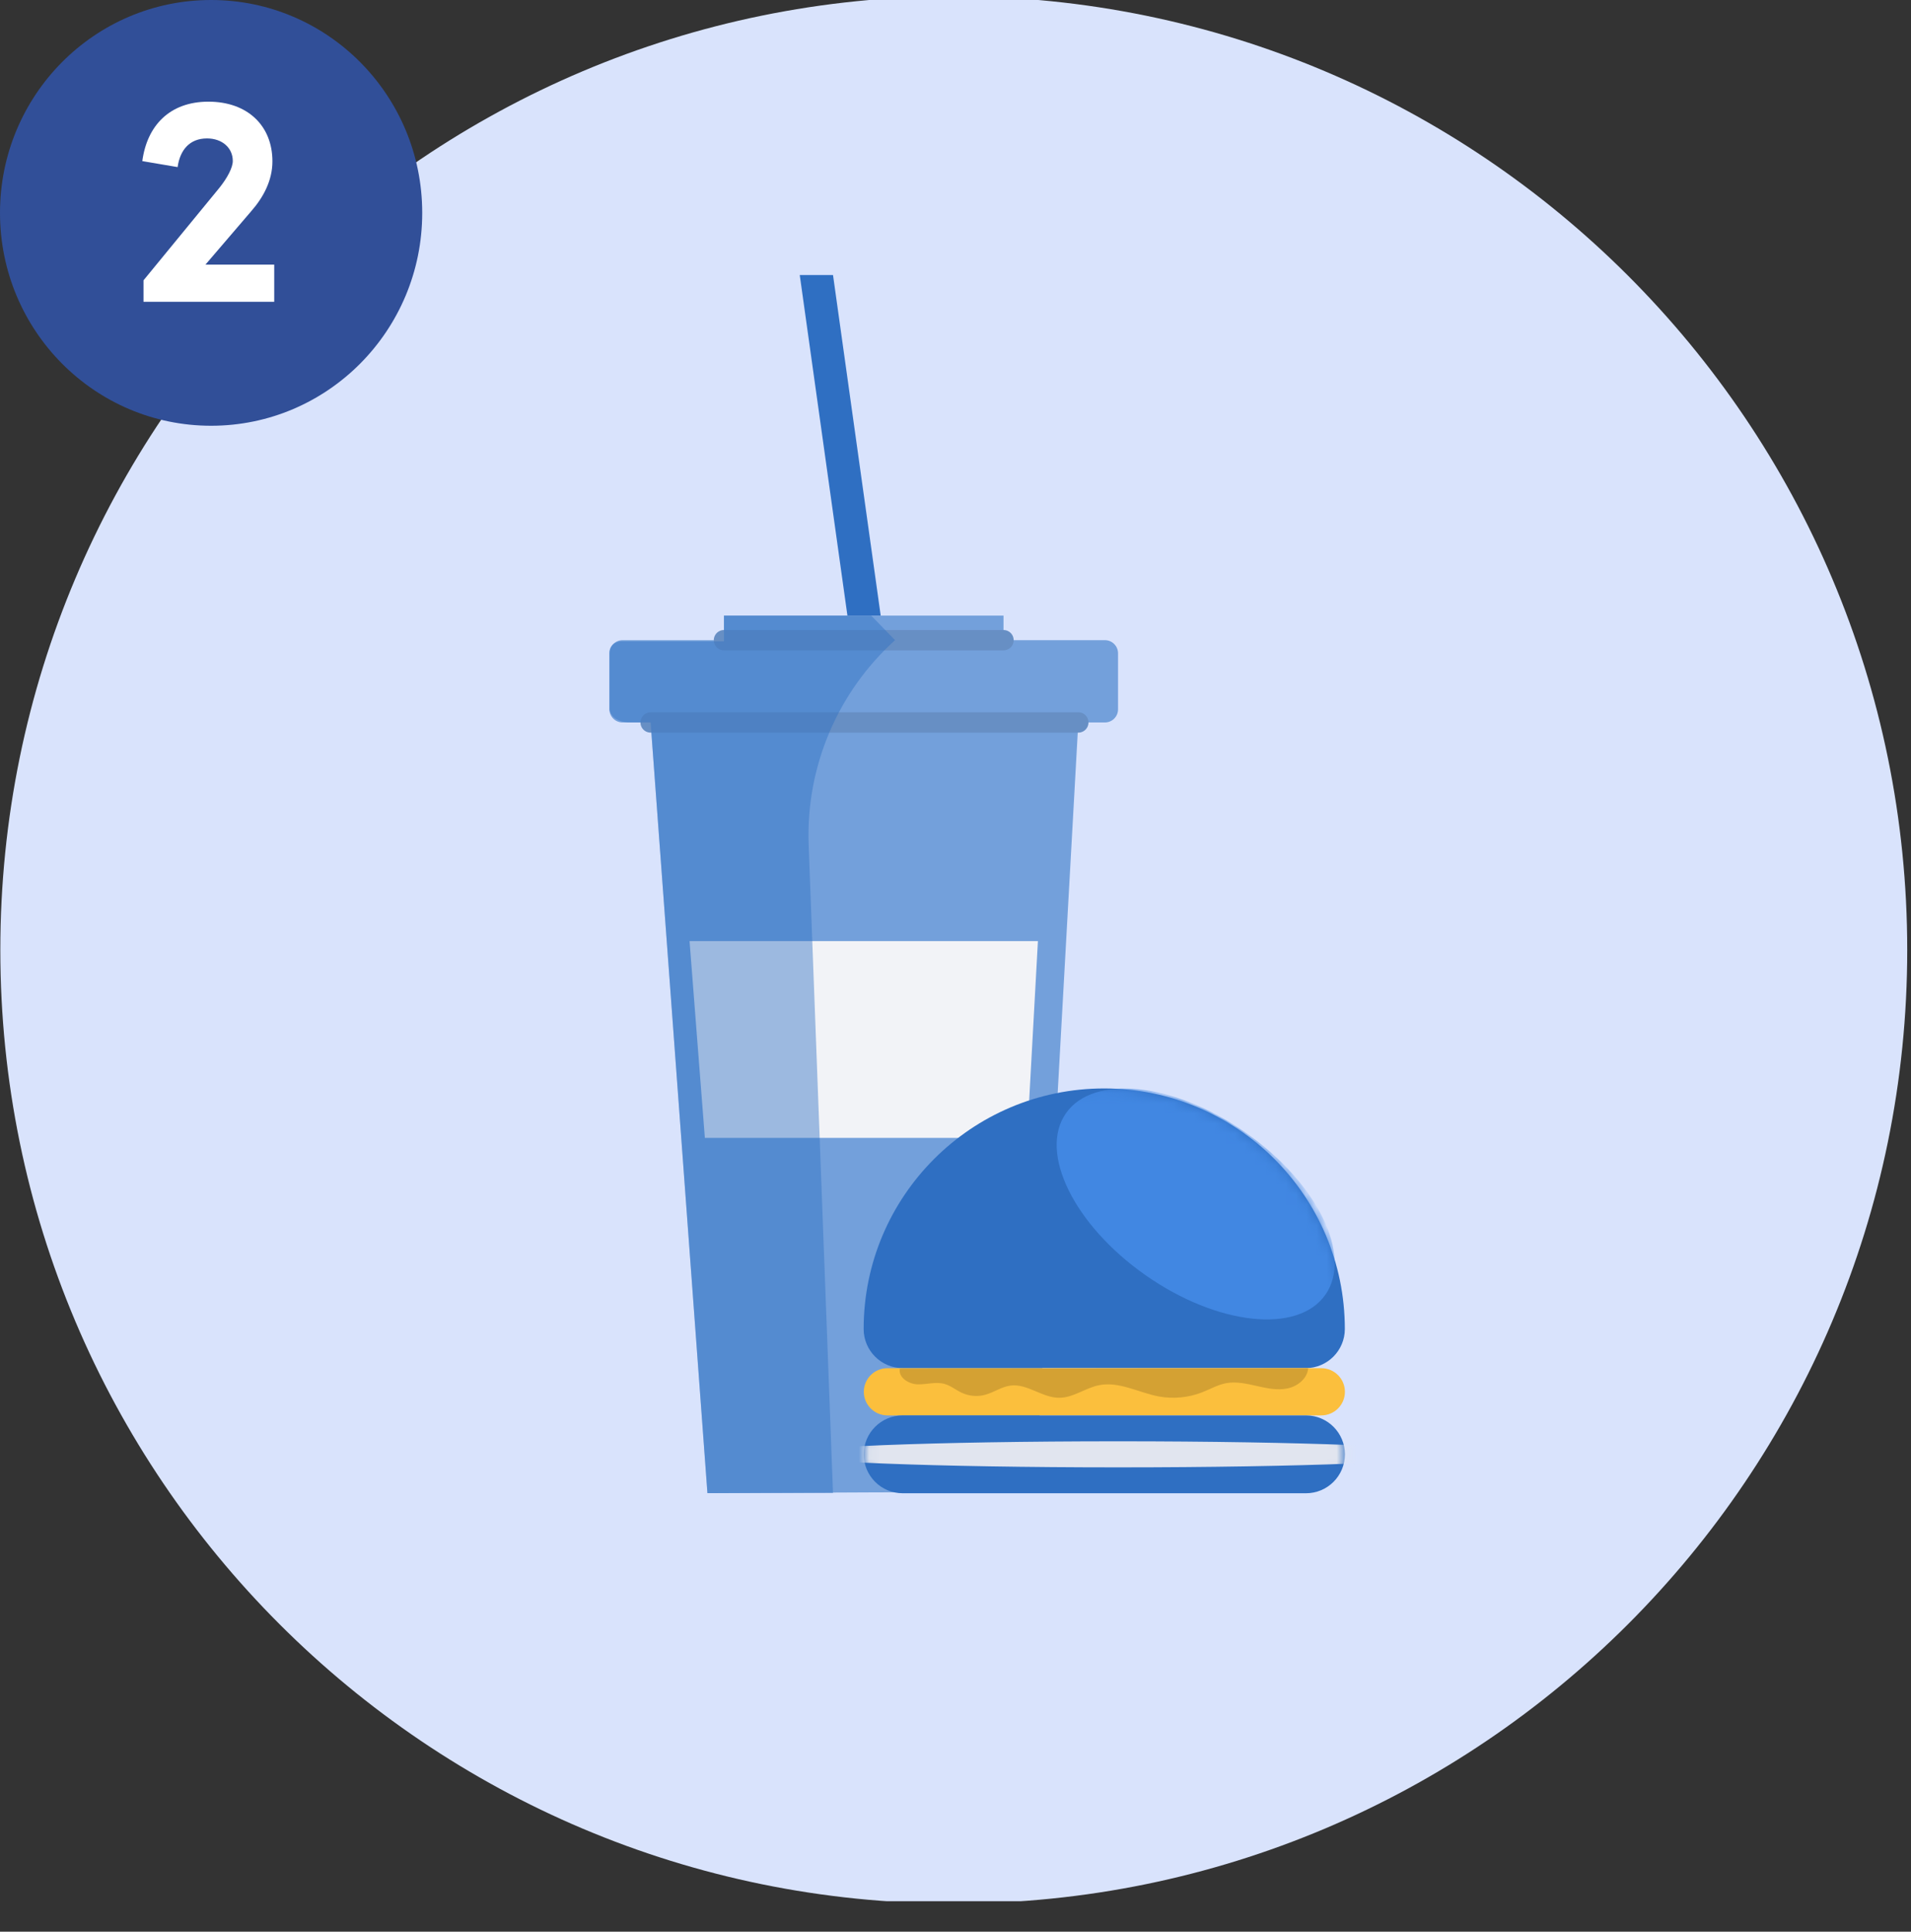 <svg width="188" height="190" viewBox="0 0 188 190" fill="none" xmlns="http://www.w3.org/2000/svg">
<rect x="0" y="0" width="188" height="190" fill="#333333" stroke="none"/>
<g clip-path="url(#clip0_3275_21944)">
<path d="M93.831 187.233C145.634 187.233 187.629 145.238 187.629 93.435C187.629 41.632 145.634 -0.363 93.831 -0.363C42.027 -0.363 0.032 41.632 0.032 93.435C0.032 145.238 42.027 187.233 93.831 187.233Z" fill="#D9E3FC"/>
<path d="M108.702 62.968H98.723V60.55H71.221V62.968H61.242C60.533 62.968 59.953 63.548 59.953 64.258V69.771C59.953 70.48 60.533 71.061 61.242 71.061H64.007L69.593 146.868L101.866 146.715L106.082 71.061H108.702C109.411 71.061 109.991 70.48 109.991 69.771V64.258C109.991 63.548 109.411 62.968 108.702 62.968Z" fill="#73A0DB"/>
<path d="M106.082 71.061H64.007" stroke="#678FC4" stroke-width="2" stroke-linecap="round" stroke-linejoin="round"/>
<path d="M98.723 62.968H71.221" stroke="#678FC4" stroke-width="2" stroke-linecap="round" stroke-linejoin="round"/>
<path d="M67.836 92.564L69.343 111.925H101.044L102.108 92.564H67.836Z" fill="#F2F3F7"/>
<path d="M83.368 60.549H86.641L81.95 27.05H78.677L83.368 60.549Z" fill="#2F6FC2"/>
<path d="M108.637 107.058C121.703 107.058 132.302 117.665 132.302 130.723C132.302 132.843 130.577 134.568 128.458 134.568H88.809C86.689 134.568 84.964 132.843 84.964 130.723C84.964 117.657 95.571 107.058 108.629 107.058H108.637Z" fill="#2F6FC2"/>
<mask id="mask0_3275_21944" style="mask-type:luminance" maskUnits="userSpaceOnUse" x="84" y="107" width="49" height="28">
<path d="M108.637 107.058C121.703 107.058 132.302 117.665 132.302 130.723C132.302 132.843 130.577 134.568 128.458 134.568H88.809C86.689 134.568 84.964 132.843 84.964 130.723C84.964 117.657 95.571 107.058 108.629 107.058H108.637Z" fill="white"/>
</mask>
<g mask="url(#mask0_3275_21944)">
<path d="M130.39 127.347C133.103 123.469 129.588 116.33 122.54 111.401C115.493 106.471 107.581 105.619 104.868 109.496C102.156 113.374 105.671 120.514 112.719 125.443C119.766 130.372 127.678 131.225 130.39 127.347Z" fill="#4187E2"/>
</g>
<path d="M129.989 139.218H87.302C86.02 139.218 84.98 138.178 84.98 136.897C84.98 135.615 86.02 134.575 87.302 134.575H129.989C131.271 134.575 132.31 135.615 132.31 136.897C132.31 138.178 131.271 139.218 129.989 139.218Z" fill="#FBBF3D"/>
<path d="M128.482 139.219H88.801C86.686 139.219 84.972 140.933 84.972 143.047C84.972 145.162 86.686 146.876 88.801 146.876H128.482C130.596 146.876 132.31 145.162 132.31 143.047C132.31 140.933 130.596 139.219 128.482 139.219Z" fill="#2F6FC2"/>
<mask id="mask1_3275_21944" style="mask-type:luminance" maskUnits="userSpaceOnUse" x="84" y="139" width="49" height="8">
<path d="M128.482 139.219H88.801C86.686 139.219 84.972 140.933 84.972 143.047C84.972 145.162 86.686 146.876 88.801 146.876H128.482C130.596 146.876 132.31 145.162 132.31 143.047C132.31 140.933 130.596 139.219 128.482 139.219Z" fill="white"/>
</mask>
<g mask="url(#mask1_3275_21944)">
<path d="M142.515 143.047C142.515 143.757 127.95 144.329 109.991 144.329C92.033 144.329 77.468 143.757 77.468 143.047C77.468 142.338 92.033 141.766 109.991 141.766C127.95 141.766 142.515 142.338 142.515 143.047Z" fill="url(#paint0_linear_3275_21944)"/>
</g>
<path d="M88.527 134.615C88.349 135.486 89.389 136.139 90.276 136.163C91.162 136.187 92.065 135.881 92.919 136.123C93.54 136.292 94.048 136.735 94.636 137.001C95.338 137.324 96.152 137.396 96.901 137.195C97.764 136.969 98.529 136.397 99.416 136.284C101.069 136.074 102.536 137.493 104.204 137.485C105.59 137.485 106.783 136.51 108.137 136.244C110.112 135.857 112.031 136.985 114.005 137.356C115.416 137.614 116.891 137.477 118.229 136.961C119.027 136.655 119.777 136.211 120.615 136.05C121.614 135.865 122.646 136.099 123.638 136.324C124.629 136.55 125.661 136.776 126.66 136.566C127.66 136.357 128.611 135.591 128.699 134.575L88.527 134.624V134.615Z" fill="#D4A133"/>
<path opacity="0.44" d="M85.705 60.55H71.221V63.081H61.242C61.242 63.081 59.953 63.041 59.953 64.258V69.771C59.953 69.771 60.074 71.061 62.04 71.061H64.007L69.601 146.868H81.949L79.555 83.119C79.265 75.478 82.376 68.094 88.051 62.968L85.705 60.55Z" fill="#2F6FC2"/>
</g>
<path d="M20.768 41.877C32.239 41.877 41.537 32.503 41.537 20.939C41.537 9.375 32.239 0 20.768 0C9.298 0 0 9.375 0 20.939C0 32.503 9.298 41.877 20.768 41.877Z" fill="#314F98"/>
<path d="M20.21 26.031H26.977V29.683H14.118V27.573L21.585 18.473C22.367 17.497 22.901 16.485 22.901 15.834C22.901 14.532 21.846 13.616 20.364 13.616C18.669 13.616 17.71 14.737 17.473 16.436L14 15.846C14.462 12.374 16.678 10 20.506 10C24.323 10 26.8 12.338 26.8 15.87C26.8 17.738 25.923 19.401 24.702 20.788L20.21 26.031Z" fill="white"/>
<defs>
<linearGradient id="paint0_linear_3275_21944" x1="142.378" y1="138.969" x2="-63.242" y2="164.826" gradientUnits="userSpaceOnUse">
<stop offset="0.14" stop-color="#E1E5EF"/>
<stop offset="0.55" stop-color="#E1E5EF"/>
</linearGradient>
<clipPath id="clip0_3275_21944">
<rect width="187.806" height="187" fill="white"/>
</clipPath>
</defs>
</svg>
